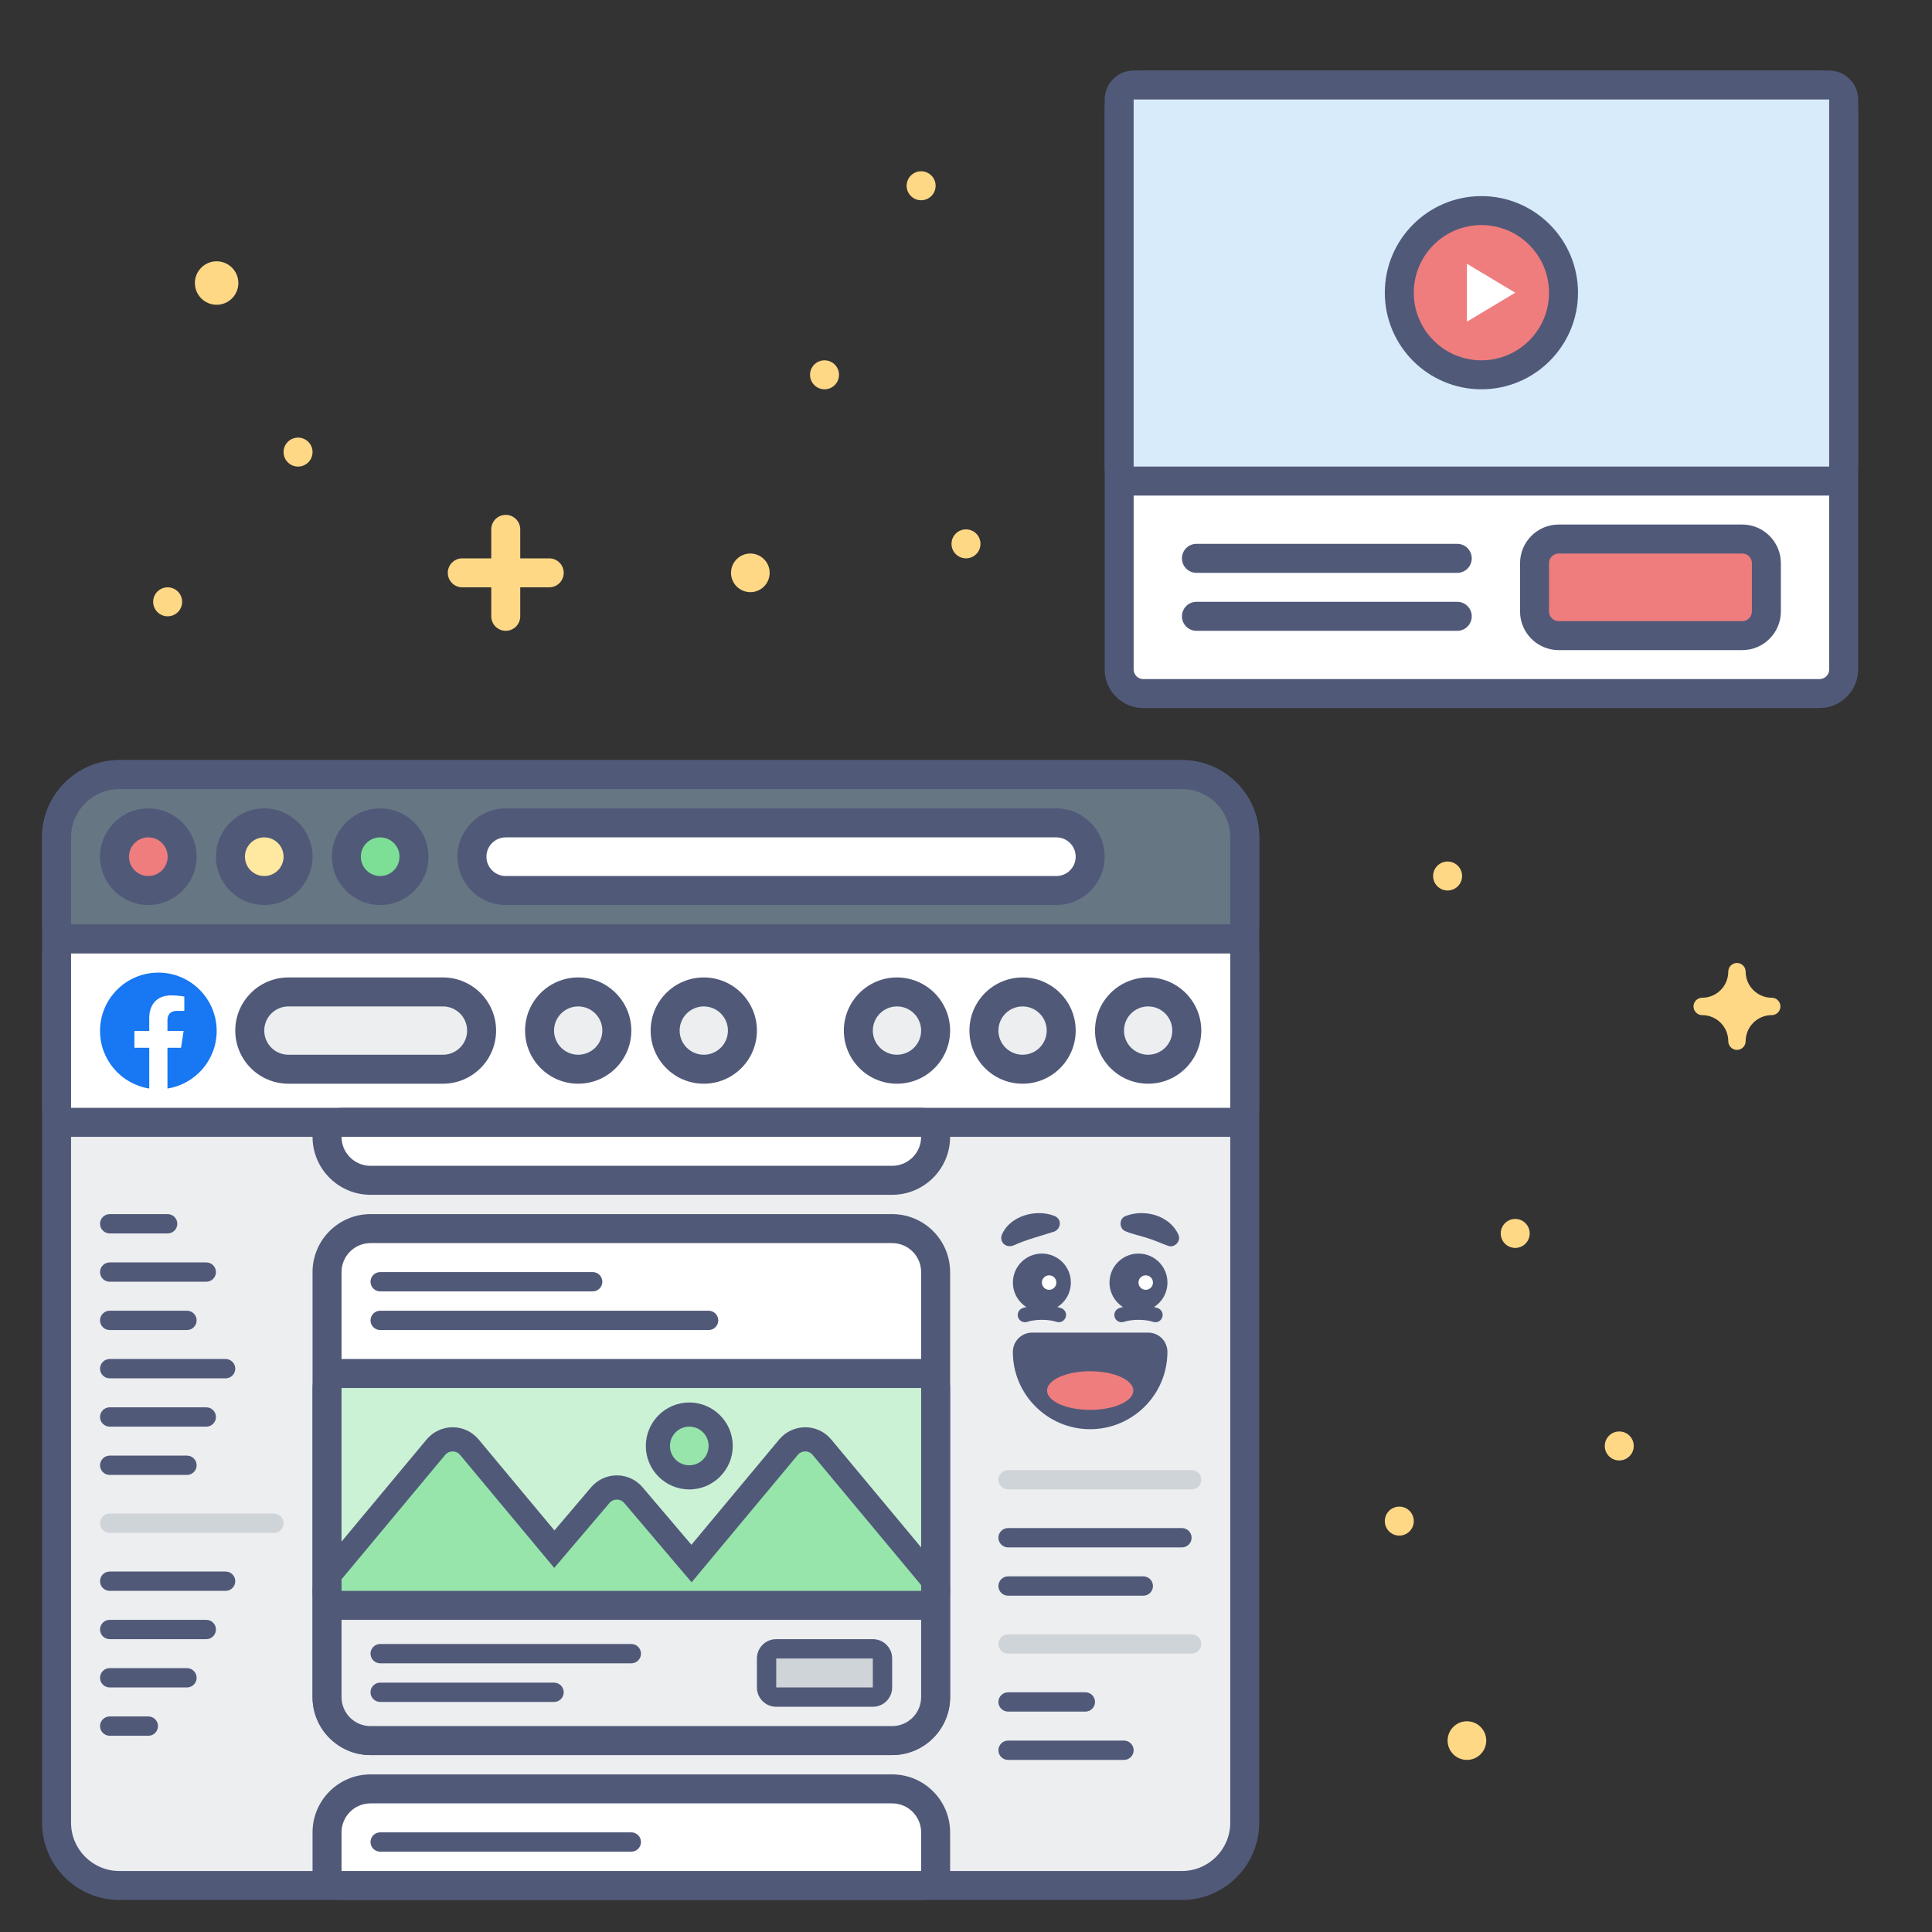 <?xml version="1.0" encoding="utf-8"?>
<!-- Generator: Adobe Illustrator 26.0.1, SVG Export Plug-In . SVG Version: 6.00 Build 0)  -->
<svg version="1.1" id="Facebook_x5F_Hub-Facebook_x5F_Video_x5F_Ads"
	 xmlns="http://www.w3.org/2000/svg" xmlns:xlink="http://www.w3.org/1999/xlink" x="0px" y="0px" viewBox="0 0 400 400"
	 style="enable-background:new 0 0 400 400;" xml:space="preserve">
<rect x="0" y="0" width="400" height="400" fill="#333333" stroke="none"/>
<style type="text/css">
	.st0{fill:#FFFFFF;}
	.st1{fill:#515979;}
	.st2{fill:#EF7D7D;}
	.st3{fill:#D8EBFB;}
	.st4{fill:#ECEEF0;}
	.st5{fill:#667683;}
	.st6{fill:#FFE8A0;}
	.st7{fill:#7DDF96;}
	.st8{fill:#CFD4D9;}
	.st9{fill:#1877F2;}
	.st10{fill:#CBF2D5;}
	.st11{fill:#97E5AB;}
	.st12{fill:none;}
	.st13{fill:#FFD886;}
</style>
<g>
	<g>
		<g>
			<path class="st0" d="M236.71,143.6c-2.76,0-5-2.24-5-5v-116c0-2.76,2.24-5,5-5h140c2.76,0,5,2.24,5,5v116c0,2.76-2.24,5-5,5
				H236.71z"/>
		</g>
		<g>
			<g>
				<path class="st1" d="M376.71,20.6c1.1,0,2,0.9,2,2v116c0,1.1-0.9,2-2,2h-140c-1.1,0-2-0.9-2-2v-116c0-1.1,0.9-2,2-2H376.71
					 M376.71,14.6h-140c-4.41,0-8,3.59-8,8v116c0,4.41,3.59,8,8,8h140c4.41,0,8-3.59,8-8v-116C384.71,18.19,381.12,14.6,376.71,14.6
					L376.71,14.6z"/>
			</g>
		</g>
	</g>
	<g>
		<g>
			<path class="st2" d="M322.71,131.6c-2.76,0-5-2.24-5-5v-10c0-2.76,2.24-5,5-5h38c2.76,0,5,2.24,5,5v10c0,2.76-2.24,5-5,5H322.71z
				"/>
		</g>
		<g>
			<path class="st1" d="M360.71,114.6c1.1,0,2,0.9,2,2v10c0,1.1-0.9,2-2,2h-38c-1.1,0-2-0.9-2-2v-10c0-1.1,0.9-2,2-2H360.71
				 M360.71,108.6h-38c-4.41,0-8,3.59-8,8v10c0,4.41,3.59,8,8,8h38c4.41,0,8-3.59,8-8v-10C368.71,112.19,365.12,108.6,360.71,108.6
				L360.71,108.6z"/>
		</g>
	</g>
	<g>
		<path class="st1" d="M301.71,124.6h-54c-1.66,0-3,1.34-3,3l0,0c0,1.66,1.34,3,3,3h54c1.66,0,3-1.34,3-3l0,0
			C304.71,125.95,303.37,124.6,301.71,124.6z"/>
	</g>
	<g>
		<path class="st1" d="M301.71,112.6h-54c-1.66,0-3,1.34-3,3l0,0c0,1.66,1.34,3,3,3h54c1.66,0,3-1.34,3-3l0,0
			C304.71,113.95,303.37,112.6,301.71,112.6z"/>
	</g>
	<g>
		<g>
			<path class="st3" d="M234.71,99.6c-1.66,0-3-1.34-3-3v-76c0-1.66,1.34-3,3-3h144c1.66,0,3,1.34,3,3v76c0,1.66-1.34,3-3,3H234.71z
				"/>
		</g>
		<g>
			<g>
				<path class="st1" d="M378.71,20.6v76h-144v-76H378.71 M378.71,14.6h-144c-3.31,0-6,2.69-6,6v76c0,3.31,2.69,6,6,6h144
					c3.31,0,6-2.69,6-6v-76C384.71,17.29,382.02,14.6,378.71,14.6L378.71,14.6z"/>
			</g>
		</g>
	</g>
	<g>
		<g>
			<circle class="st2" cx="306.71" cy="60.6" r="17"/>
		</g>
		<g>
			<path class="st1" d="M306.71,46.6c7.73,0,14,6.27,14,14c0,7.73-6.27,14-14,14s-14-6.27-14-14
				C292.71,52.87,298.98,46.6,306.71,46.6 M306.71,40.6c-11.03,0-20,8.97-20,20s8.97,20,20,20s20-8.97,20-20
				S317.74,40.6,306.71,40.6L306.71,40.6z"/>
		</g>
	</g>
	<g>
		<polygon class="st0" points="313.71,60.6 303.71,66.6 303.71,54.6 		"/>
	</g>
</g>
<g>
	<g>
		<g>
			<path class="st4" d="M24.71,390.37c-7.17,0-13-5.83-13-13v-204c0-7.17,5.83-13,13-13h220c7.17,0,13,5.83,13,13v204
				c0,7.17-5.83,13-13,13H24.71z"/>
		</g>
		<g>
			<g>
				<path class="st1" d="M244.71,163.37c5.52,0,10,4.48,10,10v204c0,5.52-4.48,10-10,10h-220c-5.52,0-10-4.48-10-10v-204
					c0-5.52,4.48-10,10-10H244.71 M244.71,157.37h-220c-8.82,0-16,7.18-16,16v204c0,8.82,7.18,16,16,16h220c8.82,0,16-7.18,16-16
					v-204C260.71,164.55,253.53,157.37,244.71,157.37L244.71,157.37z"/>
			</g>
		</g>
	</g>
	<g>
		<g>
			<path class="st0" d="M14.71,232.37c-1.66,0-3-1.34-3-3v-32c0-1.66,1.34-3,3-3h240c1.66,0,3,1.34,3,3v32c0,1.66-1.34,3-3,3H14.71z
				"/>
		</g>
		<g>
			<path class="st1" d="M254.71,197.37v32h-240v-32H254.71 M254.71,191.37h-240c-3.31,0-6,2.69-6,6v32c0,3.31,2.69,6,6,6h240
				c3.31,0,6-2.69,6-6v-32C260.71,194.06,258.02,191.37,254.71,191.37L254.71,191.37z"/>
		</g>
	</g>
	<g>
		<g>
			<path class="st0" d="M76.71,360.37c-4.96,0-9-4.04-9-9v-88c0-4.96,4.04-9,9-9h108c4.96,0,9,4.04,9,9v88c0,4.96-4.04,9-9,9H76.71z
				"/>
		</g>
		<g>
			<g>
				<path class="st1" d="M184.71,257.37c3.31,0,6,2.69,6,6v88c0,3.31-2.69,6-6,6h-108c-3.31,0-6-2.69-6-6v-88c0-3.31,2.69-6,6-6
					H184.71 M184.71,251.37h-108c-6.62,0-12,5.38-12,12v88c0,6.62,5.38,12,12,12h108c6.62,0,12-5.38,12-12v-88
					C196.71,256.75,191.33,251.37,184.71,251.37L184.71,251.37z"/>
			</g>
		</g>
	</g>
	<g>
		<g>
			<path class="st4" d="M76.71,360.37c-4.96,0-9-4.04-9-9v-22c0-1.66,1.34-3,3-3h120c1.66,0,3,1.34,3,3v22c0,4.96-4.04,9-9,9H76.71z
				"/>
		</g>
		<g>
			<g>
				<path class="st1" d="M190.71,329.37v22c0,3.31-2.69,6-6,6h-108c-3.31,0-6-2.69-6-6v-22H190.71 M190.71,323.37h-120
					c-3.31,0-6,2.69-6,6v22c0,6.62,5.38,12,12,12h108c6.62,0,12-5.38,12-12v-22C196.71,326.06,194.02,323.37,190.71,323.37
					L190.71,323.37z"/>
			</g>
		</g>
	</g>
	<g>
		<g>
			<path class="st0" d="M70.71,390.37c-1.66,0-3-1.34-3-3v-8c0-4.96,4.04-9,9-9h108c4.96,0,9,4.04,9,9v8c0,1.66-1.34,3-3,3H70.71z"
				/>
		</g>
		<g>
			<g>
				<path class="st1" d="M184.71,373.37c3.31,0,6,2.69,6,6v8h-120v-8c0-3.31,2.69-6,6-6H184.71 M184.71,367.37h-108
					c-6.62,0-12,5.38-12,12v8c0,3.31,2.69,6,6,6h120c3.31,0,6-2.69,6-6v-8C196.71,372.75,191.33,367.37,184.71,367.37L184.71,367.37
					z"/>
			</g>
		</g>
	</g>
	<g>
		<g>
			<path class="st5" d="M14.71,194.37c-1.66,0-3-1.34-3-3v-18c0-7.17,5.83-13,13-13h220c7.17,0,13,5.83,13,13v18c0,1.66-1.34,3-3,3
				H14.71z"/>
		</g>
		<g>
			<path class="st1" d="M244.71,163.37c5.52,0,10,4.48,10,10v18h-240v-18c0-5.52,4.48-10,10-10H244.71 M244.71,157.37h-220
				c-8.82,0-16,7.18-16,16v18c0,3.31,2.69,6,6,6h240c3.31,0,6-2.69,6-6v-18C260.71,164.55,253.53,157.37,244.71,157.37
				L244.71,157.37z"/>
		</g>
	</g>
	<g>
		<g>
			<path class="st0" d="M104.71,184.37c-3.86,0-7-3.14-7-7s3.14-7,7-7h114c3.86,0,7,3.14,7,7s-3.14,7-7,7H104.71z"/>
		</g>
		<g>
			<g>
				<path class="st1" d="M218.71,173.37c2.21,0,4,1.79,4,4s-1.79,4-4,4h-114c-2.21,0-4-1.79-4-4s1.79-4,4-4H218.71 M218.71,167.37
					h-114c-5.51,0-10,4.49-10,10c0,5.51,4.49,10,10,10h114c5.51,0,10-4.49,10-10C228.71,171.86,224.22,167.37,218.71,167.37
					L218.71,167.37z"/>
			</g>
		</g>
	</g>
	<g>
		<g>
			<path class="st4" d="M59.71,221.37c-4.41,0-8-3.59-8-8s3.59-8,8-8h32c4.41,0,8,3.59,8,8s-3.59,8-8,8H59.71z"/>
		</g>
		<g>
			<g>
				<path class="st1" d="M91.71,208.37c2.76,0,5,2.24,5,5c0,2.76-2.24,5-5,5h-32c-2.76,0-5-2.24-5-5c0-2.76,2.24-5,5-5H91.71
					 M91.71,202.37h-32c-6.07,0-11,4.93-11,11c0,6.07,4.93,11,11,11h32c6.07,0,11-4.93,11-11
					C102.71,207.31,97.77,202.37,91.71,202.37L91.71,202.37z"/>
			</g>
		</g>
	</g>
	<g>
		<g>
			<circle class="st2" cx="30.71" cy="177.37" r="7"/>
		</g>
		<g>
			<g>
				<path class="st1" d="M30.71,173.37c2.21,0,4,1.79,4,4s-1.79,4-4,4s-4-1.79-4-4S28.5,173.37,30.71,173.37 M30.71,167.37
					c-5.51,0-10,4.49-10,10c0,5.51,4.49,10,10,10s10-4.49,10-10C40.71,171.86,36.22,167.37,30.71,167.37L30.71,167.37z"/>
			</g>
		</g>
	</g>
	<g>
		<g>
			<circle class="st6" cx="54.71" cy="177.37" r="7"/>
		</g>
		<g>
			<g>
				<path class="st1" d="M54.71,173.37c2.21,0,4,1.79,4,4s-1.79,4-4,4c-2.21,0-4-1.79-4-4S52.5,173.37,54.71,173.37 M54.71,167.37
					c-5.51,0-10,4.49-10,10c0,5.51,4.49,10,10,10s10-4.49,10-10C64.71,171.86,60.22,167.37,54.71,167.37L54.71,167.37z"/>
			</g>
		</g>
	</g>
	<g>
		<g>
			<circle class="st7" cx="78.71" cy="177.37" r="7"/>
		</g>
		<g>
			<g>
				<path class="st1" d="M78.71,173.37c2.21,0,4,1.79,4,4s-1.79,4-4,4c-2.21,0-4-1.79-4-4S76.5,173.37,78.71,173.37 M78.71,167.37
					c-5.51,0-10,4.49-10,10c0,5.51,4.49,10,10,10s10-4.49,10-10C88.71,171.86,84.22,167.37,78.71,167.37L78.71,167.37z"/>
			</g>
		</g>
	</g>
	<g>
		<path class="st1" d="M146.71,275.37h-68c-1.1,0-2-0.9-2-2l0,0c0-1.1,0.9-2,2-2h68c1.1,0,2,0.9,2,2l0,0
			C148.71,274.48,147.81,275.37,146.71,275.37z"/>
	</g>
	<g>
		<path class="st1" d="M122.71,267.37h-44c-1.1,0-2-0.9-2-2l0,0c0-1.1,0.9-2,2-2h44c1.1,0,2,0.9,2,2l0,0
			C124.71,266.48,123.81,267.37,122.71,267.37z"/>
	</g>
	<g>
		<path class="st1" d="M130.71,383.37h-52c-1.1,0-2-0.9-2-2l0,0c0-1.1,0.9-2,2-2h52c1.1,0,2,0.9,2,2l0,0
			C132.71,382.48,131.81,383.37,130.71,383.37z"/>
	</g>
	<g>
		<path class="st1" d="M114.71,352.37h-36c-1.1,0-2-0.9-2-2l0,0c0-1.1,0.9-2,2-2h36c1.1,0,2,0.9,2,2l0,0
			C116.71,351.48,115.81,352.37,114.71,352.37z"/>
	</g>
	<g>
		<path class="st1" d="M130.71,344.37h-52c-1.1,0-2-0.9-2-2l0,0c0-1.1,0.9-2,2-2h52c1.1,0,2,0.9,2,2l0,0
			C132.71,343.48,131.81,344.37,130.71,344.37z"/>
	</g>
	<g>
		<path class="st1" d="M34.71,255.37h-12c-1.1,0-2-0.9-2-2l0,0c0-1.1,0.9-2,2-2h12c1.1,0,2,0.9,2,2l0,0
			C36.71,254.48,35.81,255.37,34.71,255.37z"/>
	</g>
	<g>
		<path class="st1" d="M42.71,265.37h-20c-1.1,0-2-0.9-2-2l0,0c0-1.1,0.9-2,2-2h20c1.1,0,2,0.9,2,2l0,0
			C44.71,264.48,43.81,265.37,42.71,265.37z"/>
	</g>
	<g>
		<path class="st1" d="M38.71,275.37h-16c-1.1,0-2-0.9-2-2l0,0c0-1.1,0.9-2,2-2h16c1.1,0,2,0.9,2,2l0,0
			C40.71,274.48,39.81,275.37,38.71,275.37z"/>
	</g>
	<g>
		<path class="st1" d="M224.71,354.37h-16c-1.1,0-2-0.9-2-2l0,0c0-1.1,0.9-2,2-2h16c1.1,0,2,0.9,2,2l0,0
			C226.71,353.48,225.81,354.37,224.71,354.37z"/>
	</g>
	<g>
		<path class="st1" d="M232.71,364.37h-24c-1.1,0-2-0.9-2-2l0,0c0-1.1,0.9-2,2-2h24c1.1,0,2,0.9,2,2l0,0
			C234.71,363.48,233.81,364.37,232.71,364.37z"/>
	</g>
	<g>
		<path class="st1" d="M46.71,285.37h-24c-1.1,0-2-0.9-2-2l0,0c0-1.1,0.9-2,2-2h24c1.1,0,2,0.9,2,2l0,0
			C48.71,284.48,47.81,285.37,46.71,285.37z"/>
	</g>
	<g>
		<path class="st1" d="M42.71,295.37h-20c-1.1,0-2-0.9-2-2l0,0c0-1.1,0.9-2,2-2h20c1.1,0,2,0.9,2,2l0,0
			C44.71,294.48,43.81,295.37,42.71,295.37z"/>
	</g>
	<g>
		<path class="st1" d="M38.71,305.37h-16c-1.1,0-2-0.9-2-2l0,0c0-1.1,0.9-2,2-2h16c1.1,0,2,0.9,2,2l0,0
			C40.71,304.48,39.81,305.37,38.71,305.37z"/>
	</g>
	<g>
		<path class="st1" d="M46.71,329.37h-24c-1.1,0-2-0.9-2-2l0,0c0-1.1,0.9-2,2-2h24c1.1,0,2,0.9,2,2l0,0
			C48.71,328.48,47.81,329.37,46.71,329.37z"/>
	</g>
	<g>
		<path class="st1" d="M42.71,339.37h-20c-1.1,0-2-0.9-2-2l0,0c0-1.1,0.9-2,2-2h20c1.1,0,2,0.9,2,2l0,0
			C44.71,338.48,43.81,339.37,42.71,339.37z"/>
	</g>
	<g>
		<path class="st1" d="M38.71,349.37h-16c-1.1,0-2-0.9-2-2l0,0c0-1.1,0.9-2,2-2h16c1.1,0,2,0.9,2,2l0,0
			C40.71,348.48,39.81,349.37,38.71,349.37z"/>
	</g>
	<g>
		<path class="st1" d="M30.71,359.37h-8c-1.1,0-2-0.9-2-2l0,0c0-1.1,0.9-2,2-2h8c1.1,0,2,0.9,2,2l0,0
			C32.71,358.48,31.81,359.37,30.71,359.37z"/>
	</g>
	<g>
		<path class="st8" d="M56.71,317.37h-34c-1.1,0-2-0.9-2-2l0,0c0-1.1,0.9-2,2-2h34c1.1,0,2,0.9,2,2l0,0
			C58.71,316.48,57.81,317.37,56.71,317.37z"/>
	</g>
	<g>
		<path class="st1" d="M244.71,320.37h-36c-1.1,0-2-0.9-2-2l0,0c0-1.1,0.9-2,2-2h36c1.1,0,2,0.9,2,2l0,0
			C246.71,319.48,245.81,320.37,244.71,320.37z"/>
	</g>
	<g>
		<path class="st1" d="M236.71,330.37h-28c-1.1,0-2-0.9-2-2l0,0c0-1.1,0.9-2,2-2h28c1.1,0,2,0.9,2,2l0,0
			C238.71,329.48,237.81,330.37,236.71,330.37z"/>
	</g>
	<g>
		<path class="st8" d="M246.71,308.37h-38c-1.1,0-2-0.9-2-2l0,0c0-1.1,0.9-2,2-2h38c1.1,0,2,0.9,2,2l0,0
			C248.71,307.48,247.81,308.37,246.71,308.37z"/>
	</g>
	<g>
		<path class="st8" d="M246.71,342.37h-38c-1.1,0-2-0.9-2-2l0,0c0-1.1,0.9-2,2-2h38c1.1,0,2,0.9,2,2l0,0
			C248.71,341.48,247.81,342.37,246.71,342.37z"/>
	</g>
	<g>
		<g>
			<g>
				<g>
					<path class="st1" d="M239.21,273.75c-0.16,0-0.33-0.03-0.49-0.08c-1.6-0.55-4.42-0.55-6.02,0c-0.79,0.27-1.64-0.15-1.91-0.93
						c-0.27-0.78,0.15-1.64,0.93-1.91c2.24-0.77,5.74-0.77,7.98,0c0.78,0.27,1.2,1.12,0.93,1.91
						C240.41,273.36,239.83,273.75,239.21,273.75z"/>
				</g>
				<g>
					<g>
						<circle class="st1" cx="235.71" cy="265.54" r="6"/>
					</g>
					<g>
						<circle class="st0" cx="237.21" cy="265.54" r="1.5"/>
					</g>
				</g>
				<g>
					<path class="st1" d="M219.21,273.75c-0.16,0-0.33-0.03-0.49-0.08c-1.6-0.55-4.42-0.55-6.02,0c-0.79,0.27-1.64-0.15-1.91-0.93
						c-0.27-0.78,0.15-1.64,0.93-1.91c2.24-0.77,5.74-0.77,7.98,0c0.78,0.27,1.2,1.12,0.93,1.91
						C220.41,273.36,219.83,273.75,219.21,273.75z"/>
				</g>
				<g>
					<g>
						<circle class="st1" cx="215.71" cy="265.54" r="6"/>
					</g>
					<g>
						<circle class="st0" cx="217.21" cy="265.54" r="1.5"/>
					</g>
				</g>
				<g>
					<path class="st1" d="M233.04,251.77c3.9-1.54,9.15-0.14,10.94,3.86c0.62,1.33-0.82,2.82-2.16,2.3c-1.5-0.54-2.7-1.12-4.19-1.58
						c-1.4-0.46-3.26-0.86-4.6-1.43C231.64,254.39,231.67,252.27,233.04,251.77L233.04,251.77z"/>
				</g>
				<g>
					<path class="st1" d="M217.98,255.08c-2.68,0.86-5.41,1.55-8.01,2.71c-0.97,0.49-2.21,0.16-2.58-0.91
						c-0.15-0.42-0.12-0.87,0.04-1.25c1.28-3.03,4.8-4.55,7.91-4.46c1.03,0.03,1.96,0.17,3.03,0.6
						C220.01,252.5,219.65,254.66,217.98,255.08L217.98,255.08z"/>
				</g>
			</g>
		</g>
		<g>
			<path class="st1" d="M237.71,275.9L237.71,275.9h-24.01c-2.21,0-4,1.79-4,4c0,8.82,7.18,16,16,16c8.77,0,15.91-7.09,16-15.84
				c0-0.05,0-0.11,0-0.16C241.71,277.69,239.92,275.9,237.71,275.9z"/>
			<g>
				<ellipse class="st2" cx="225.71" cy="287.9" rx="8.93" ry="4"/>
			</g>
		</g>
	</g>
	<g>
		<path class="st9" d="M32.78,201.37c-6.67,0-12.07,5.41-12.07,12.07c0,6.03,4.42,11.02,10.19,11.93v-8.44h-3.07v-3.49h3.07v-2.66
			c0-3.03,1.8-4.7,4.56-4.7c1.32,0,2.7,0.24,2.7,0.24v2.97h-1.52c-1.5,0-1.97,0.93-1.97,1.89v2.26h3.35l-0.54,3.49h-2.81v8.44
			c5.77-0.91,10.19-5.9,10.19-11.93C44.85,206.78,39.45,201.37,32.78,201.37z"/>
	</g>
	<g>
		<g>
			<circle class="st4" cx="237.71" cy="213.37" r="8"/>
		</g>
		<g>
			<g>
				<path class="st1" d="M237.71,208.37c2.76,0,5,2.24,5,5s-2.24,5-5,5c-2.76,0-5-2.24-5-5S234.95,208.37,237.71,208.37
					 M237.71,202.37c-6.07,0-11,4.93-11,11s4.93,11,11,11c6.07,0,11-4.93,11-11S243.77,202.37,237.71,202.37L237.71,202.37z"/>
			</g>
		</g>
	</g>
	<g>
		<g>
			<circle class="st4" cx="211.71" cy="213.37" r="8"/>
		</g>
		<g>
			<g>
				<path class="st1" d="M211.71,208.37c2.76,0,5,2.24,5,5s-2.24,5-5,5c-2.76,0-5-2.24-5-5S208.95,208.37,211.71,208.37
					 M211.71,202.37c-6.07,0-11,4.93-11,11s4.93,11,11,11s11-4.93,11-11S217.77,202.37,211.71,202.37L211.71,202.37z"/>
			</g>
		</g>
	</g>
	<g>
		<g>
			<circle class="st4" cx="185.71" cy="213.37" r="8"/>
		</g>
		<g>
			<g>
				<path class="st1" d="M185.71,208.37c2.76,0,5,2.24,5,5s-2.24,5-5,5c-2.76,0-5-2.24-5-5S182.95,208.37,185.71,208.37
					 M185.71,202.37c-6.07,0-11,4.93-11,11s4.93,11,11,11s11-4.93,11-11S191.77,202.37,185.71,202.37L185.71,202.37z"/>
			</g>
		</g>
	</g>
	<g>
		<g>
			<circle class="st4" cx="145.71" cy="213.37" r="8"/>
		</g>
		<g>
			<g>
				<path class="st1" d="M145.71,208.37c2.76,0,5,2.24,5,5s-2.24,5-5,5c-2.76,0-5-2.24-5-5S142.95,208.37,145.71,208.37
					 M145.71,202.37c-6.07,0-11,4.93-11,11s4.93,11,11,11s11-4.93,11-11S151.77,202.37,145.71,202.37L145.71,202.37z"/>
			</g>
		</g>
	</g>
	<g>
		<g>
			<circle class="st4" cx="119.71" cy="213.37" r="8"/>
		</g>
		<g>
			<g>
				<path class="st1" d="M119.71,208.37c2.76,0,5,2.24,5,5s-2.24,5-5,5c-2.76,0-5-2.24-5-5S116.95,208.37,119.71,208.37
					 M119.71,202.37c-6.07,0-11,4.93-11,11s4.93,11,11,11s11-4.93,11-11S125.77,202.37,119.71,202.37L119.71,202.37z"/>
			</g>
		</g>
	</g>
	<g>
		<g>
			<path class="st10" d="M70.71,332.37c-1.66,0-3-1.34-3-3v-42c0-1.66,1.34-3,3-3h120c1.66,0,3,1.34,3,3v42c0,1.66-1.34,3-3,3H70.71
				z"/>
		</g>
		<g>
			<g>
				<path class="st1" d="M190.71,287.37l0,42l-120,0l0-42L190.71,287.37 M190.71,281.37l-120,0c-1.59,0-3.12,0.63-4.24,1.76
					c-1.13,1.13-1.76,2.65-1.76,4.24l0,42c0,3.31,2.69,6,6,6l120,0c1.59,0,3.12-0.63,4.24-1.76c1.13-1.13,1.76-2.65,1.76-4.24l0-42
					C196.71,284.06,194.02,281.37,190.71,281.37L190.71,281.37z"/>
			</g>
		</g>
	</g>
	<g>
		<g>
			<circle class="st11" cx="142.71" cy="299.37" r="6.5"/>
		</g>
		<g>
			<g>
				<path class="st1" d="M142.71,295.37c2.21,0,4,1.79,4,4s-1.79,4-4,4s-4-1.79-4-4S140.5,295.37,142.71,295.37 M142.71,290.37
					c-4.96,0-9,4.04-9,9s4.04,9,9,9s9-4.04,9-9S147.67,290.37,142.71,290.37L142.71,290.37z"/>
			</g>
		</g>
	</g>
	<g>
		<g>
			<path class="st11" d="M70.71,331.87c-1.38,0-2.5-1.12-2.5-2.5v-2.4c0-0.58,0.21-1.15,0.58-1.6l21.46-25.76
				c0.86-1.03,2.12-1.62,3.46-1.62s2.6,0.59,3.46,1.62l17.6,21.12l9.51-11.19c0.86-1.01,2.11-1.59,3.43-1.59
				c1.32,0,2.57,0.58,3.43,1.59l12.04,14.16l20.08-24.09c0.86-1.03,2.12-1.62,3.46-1.62s2.6,0.59,3.46,1.62l22.46,26.96
				c0.37,0.45,0.58,1.02,0.58,1.6v1.2c0,1.38-1.12,2.5-2.5,2.5H70.71z"/>
		</g>
		<g>
			<g>
				<path class="st1" d="M166.71,300.5c0.57,0,1.14,0.24,1.54,0.72l22.46,26.96v1.2h-120v-2.4l21.46-25.76
					c0.4-0.48,0.97-0.72,1.54-0.72s1.14,0.24,1.54,0.72l19.5,23.4l11.44-13.45c0.4-0.47,0.96-0.7,1.52-0.7s1.12,0.23,1.52,0.7
					l13.96,16.43l21.98-26.37C165.57,300.74,166.14,300.5,166.71,300.5 M166.71,295.5c-2.08,0-4.04,0.92-5.38,2.52l-18.18,21.81
					l-10.11-11.9c-1.33-1.57-3.28-2.47-5.33-2.47c-2.06,0-4,0.9-5.33,2.47l-7.59,8.93l-15.7-18.84c-1.33-1.6-3.29-2.52-5.38-2.52
					c-2.08,0-4.04,0.92-5.38,2.52l-21.46,25.76c-0.75,0.9-1.16,2.03-1.16,3.2v2.4c0,2.76,2.24,5,5,5h120c2.76,0,5-2.24,5-5v-1.2
					c0-1.17-0.41-2.3-1.16-3.2l-22.46-26.96C170.75,296.41,168.79,295.5,166.71,295.5L166.71,295.5z"/>
			</g>
		</g>
	</g>
	<g>
		<g>
			<path class="st8" d="M160.71,351.37c-1.1,0-2-0.9-2-2v-6c0-1.1,0.9-2,2-2h20c1.1,0,2,0.9,2,2v6c0,1.1-0.9,2-2,2H160.71z"/>
		</g>
		<g>
			<g>
				<path class="st1" d="M180.71,343.37v6h-20v-6H180.71 M180.71,339.37h-20c-2.21,0-4,1.79-4,4v6c0,2.21,1.79,4,4,4h20
					c2.21,0,4-1.79,4-4v-6C184.71,341.16,182.92,339.37,180.71,339.37L180.71,339.37z"/>
			</g>
		</g>
	</g>
	<g>
		<g>
			<path class="st0" d="M76.71,244.37c-4.96,0-9-4.04-9-9c0-1.66,1.34-3,3-3h120c1.66,0,3,1.34,3,3c0,4.96-4.04,9-9,9H76.71z"/>
		</g>
		<g>
			<g>
				<path class="st1" d="M190.71,235.37c0,3.31-2.69,6-6,6h-108c-3.31,0-6-2.69-6-6H190.71 M190.71,229.37h-120c-3.31,0-6,2.69-6,6
					c0,6.62,5.38,12,12,12h108c6.62,0,12-5.38,12-12C196.71,232.06,194.02,229.37,190.71,229.37L190.71,229.37z M190.71,241.37
					L190.71,241.37L190.71,241.37L190.71,241.37z"/>
			</g>
		</g>
	</g>
</g>
<g>
	<rect class="st12" width="400" height="400"/>
</g>
<g>
	<g>
		<path class="st13" d="M352.42,206.57c2.98,0,5.4-2.42,5.4-5.4c0-0.99,0.81-1.8,1.8-1.8s1.8,0.81,1.8,1.8c0,2.98,2.42,5.4,5.4,5.4
			c0.99,0,1.8,0.81,1.8,1.8s-0.81,1.8-1.8,1.8c-2.98,0-5.4,2.42-5.4,5.4c0,0.99-0.81,1.8-1.8,1.8s-1.8-0.81-1.8-1.8
			c0-2.98-2.42-5.4-5.4-5.4c-0.99,0-1.8-0.81-1.8-1.8S351.43,206.57,352.42,206.57z"/>
	</g>
</g>
<g>
	<g>
		<circle class="st13" cx="61.71" cy="93.6" r="3"/>
	</g>
</g>
<g>
	<g>
		<circle class="st13" cx="34.71" cy="124.6" r="3"/>
	</g>
</g>
<g>
	<g>
		<circle class="st13" cx="190.71" cy="38.46" r="3"/>
	</g>
</g>
<g>
	<g>
		<circle class="st13" cx="200" cy="112.6" r="3"/>
	</g>
</g>
<g>
	<g>
		<circle class="st13" cx="170.71" cy="77.6" r="3"/>
	</g>
</g>
<g>
	<g>
		<circle class="st13" cx="289.71" cy="314.93" r="3"/>
	</g>
</g>
<g>
	<g>
		<circle class="st13" cx="335.25" cy="299.37" r="3"/>
	</g>
</g>
<g>
	<g>
		<circle class="st13" cx="313.71" cy="255.37" r="3"/>
	</g>
</g>
<g>
	<g>
		<circle class="st13" cx="299.71" cy="181.37" r="3"/>
	</g>
</g>
<g>
	<circle class="st13" cx="155.35" cy="118.6" r="4"/>
</g>
<g>
	<circle class="st13" cx="303.71" cy="360.37" r="4"/>
</g>
<g>
	<circle class="st13" cx="44.85" cy="58.6" r="4.5"/>
</g>
<path class="st13" d="M113.71,115.6h-6v-6c0-1.66-1.34-3-3-3s-3,1.34-3,3v6h-6c-1.66,0-3,1.34-3,3s1.34,3,3,3h6v6c0,1.66,1.34,3,3,3
	s3-1.34,3-3v-6h6c1.66,0,3-1.34,3-3S115.36,115.6,113.71,115.6z"/>
</svg>

